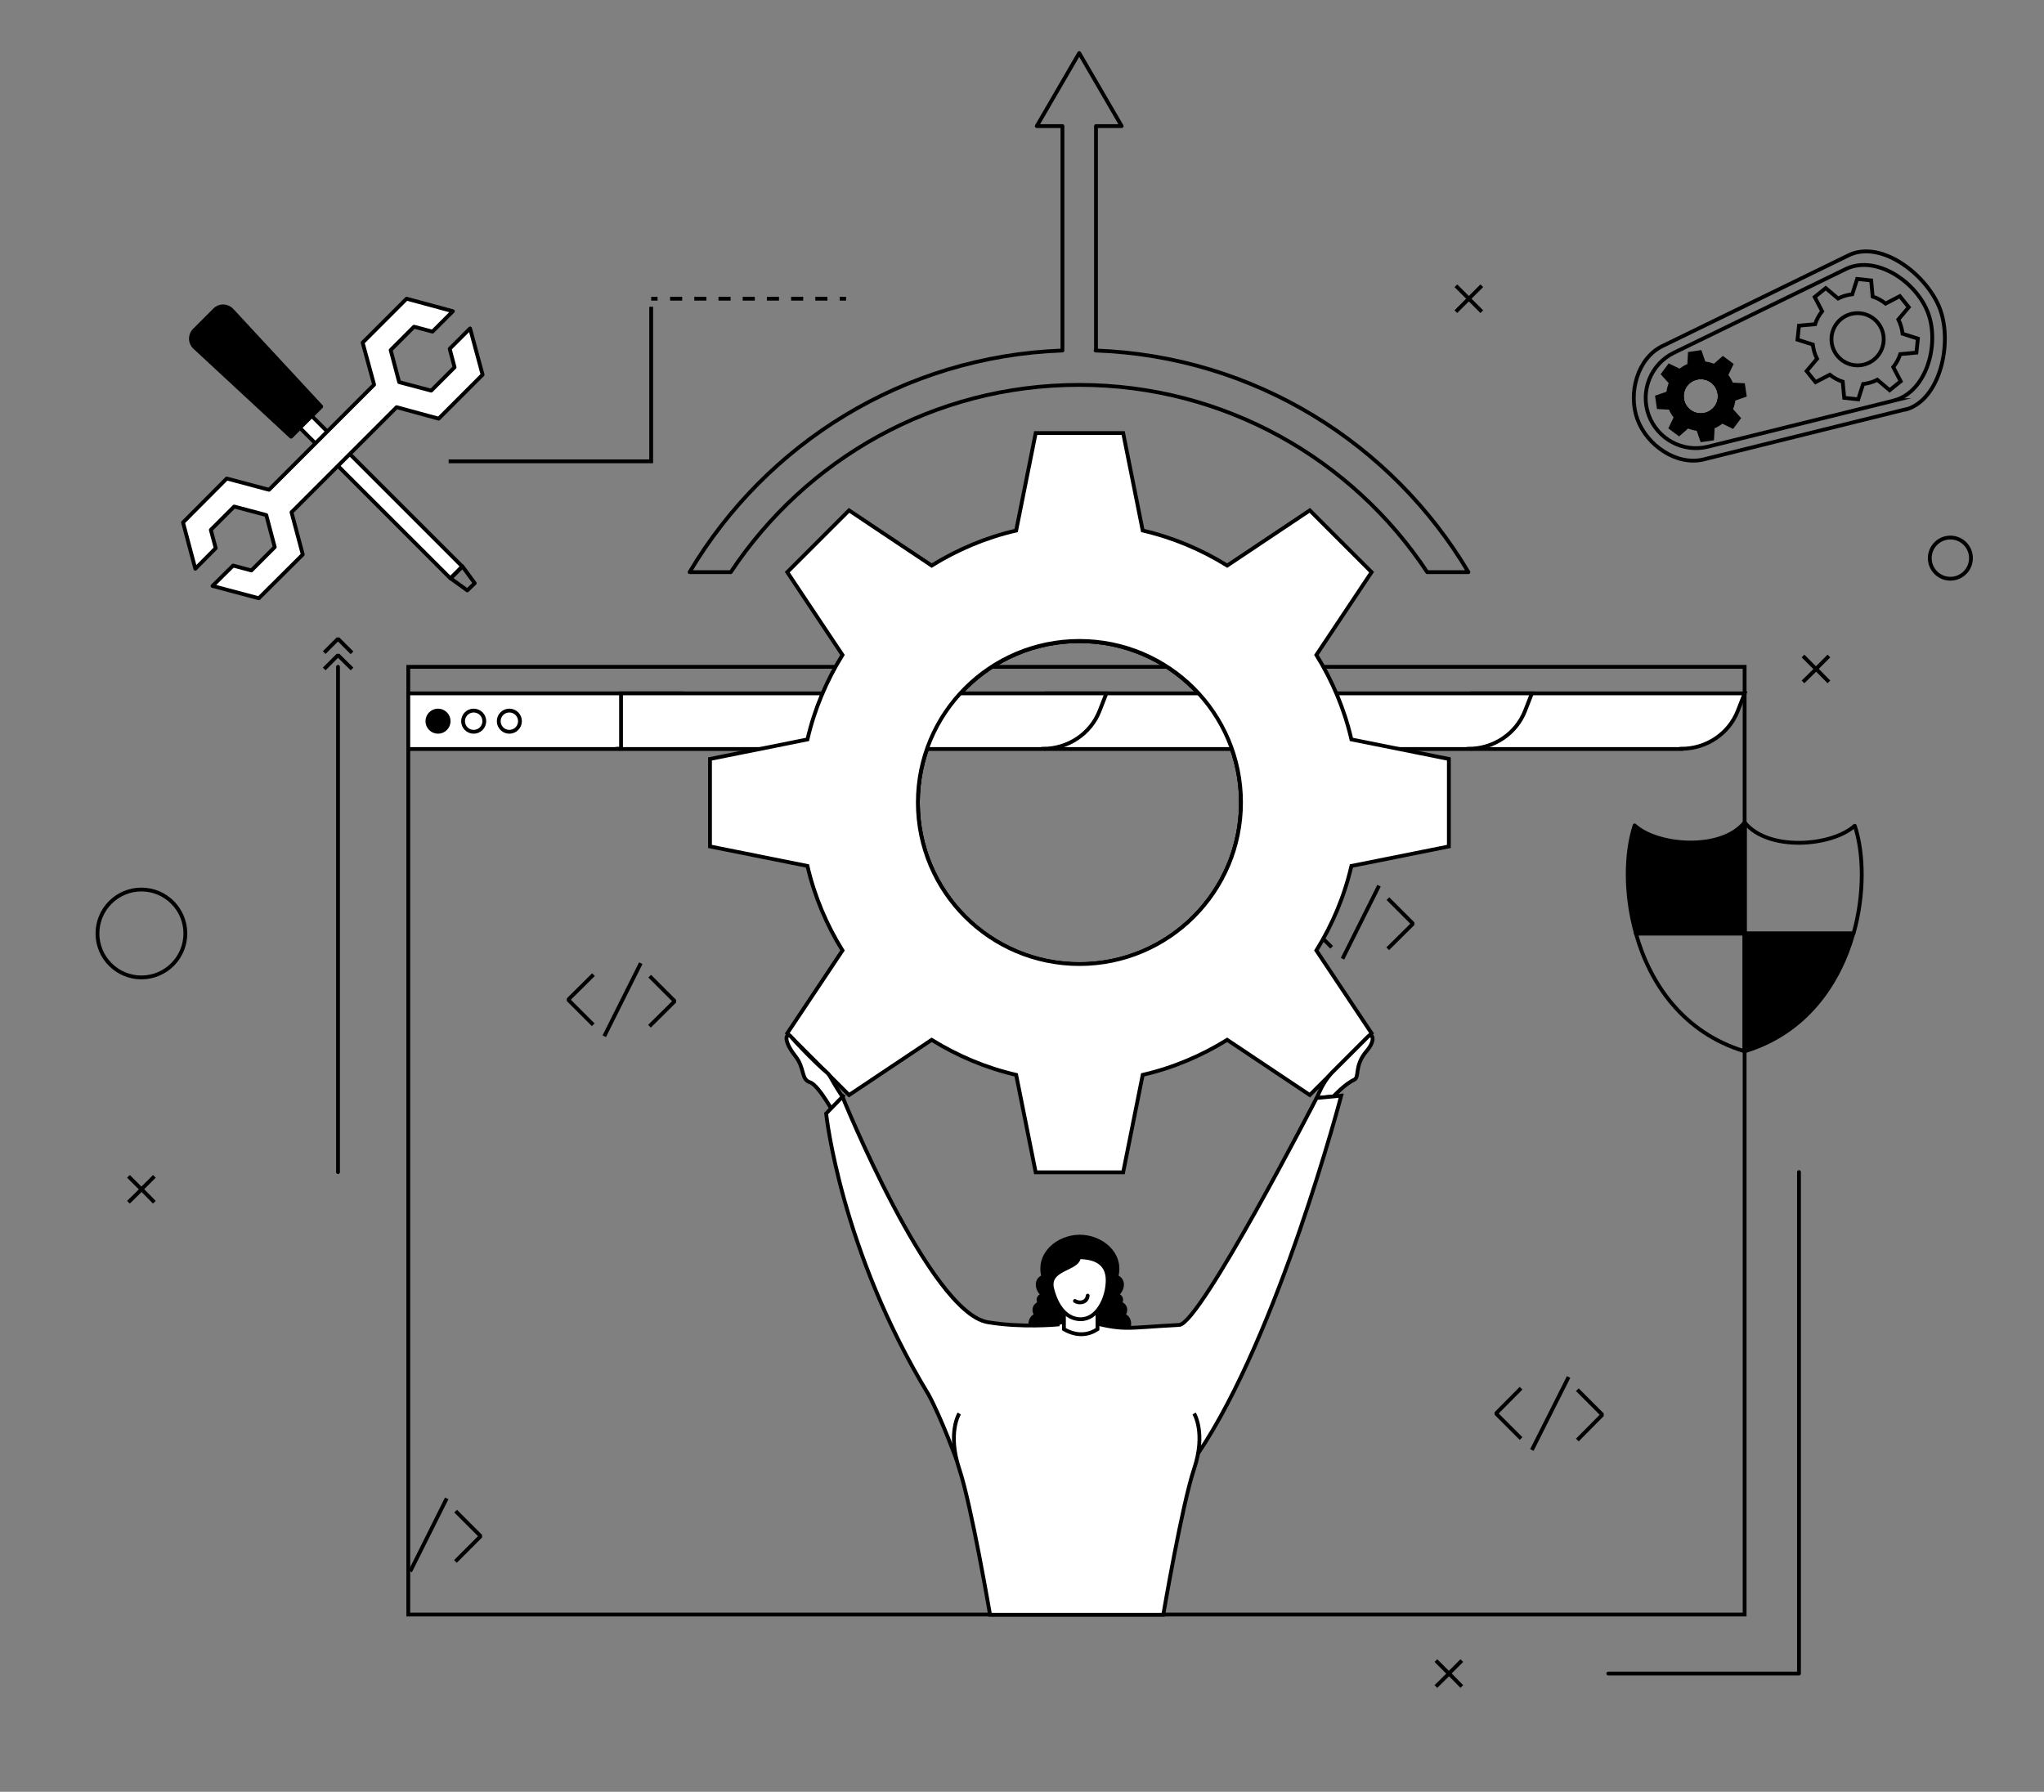 <?xml version="1.0" encoding="UTF-8"?>
<svg id="Layer_2" data-name="Layer 2" xmlns="http://www.w3.org/2000/svg" version="1.1" viewBox="0 0 962.7 844">
  <rect x="0" y="0" width="962.7" height="844" fill="#808080" stroke="none"/>
  <defs>
    <style>
      .cls-1, .cls-2, .cls-3, .cls-4, .cls-5, .cls-6, .cls-7, .cls-8, .cls-9, .cls-10, .cls-11, .cls-12, .cls-13 {
        stroke: #000;
        stroke-width: 1.8px;
      }

      .cls-1, .cls-2, .cls-3, .cls-4, .cls-8, .cls-10 {
        stroke-linecap: round;
      }

      .cls-1, .cls-2, .cls-6, .cls-8, .cls-11 {
        stroke-linejoin: round;
      }

      .cls-1, .cls-3, .cls-7 {
        fill: #fff;
      }

      .cls-2, .cls-10, .cls-11, .cls-13 {
        fill: #000;
      }

      .cls-14 {
        stroke-width: 0px;
      }

      .cls-14, .cls-4, .cls-5, .cls-6, .cls-8, .cls-9, .cls-12 {
        fill: none;
      }

      .cls-3, .cls-4, .cls-7, .cls-9, .cls-10, .cls-12, .cls-13 {
        stroke-miterlimit: 10;
      }

      .cls-5 {
        stroke-linejoin: bevel;
      }

      .cls-12 {
        stroke-dasharray: 0 0 5.7 5.7;
      }
    </style>
  </defs>
  <rect class="cls-14" width="962.7" height="844"/>
  <g>
    <path class="cls-4" d="M584.5,378.1c0,42-34.1,76.1-76.1,76.1s-76.1-34.1-76.1-76.1,34-76.1,76.1-76.1,76.1,34.1,76.1,76.1Z"/>
    <path class="cls-4" d="M584.5,378.1c0,42-34.1,76.1-76.1,76.1s-76.1-34.1-76.1-76.1,34-76.1,76.1-76.1,76.1,34.1,76.1,76.1Z"/>
    <g>
      <rect class="cls-1" x="171.2" y="173.4" width="7.9" height="112.7" transform="translate(-111.2 191.2) rotate(-45)"/>
      <polygon class="cls-8" points="223.6 274.7 220.1 278.1 212.2 272.4 217.8 266.8 223.6 274.7"/>
      <path class="cls-2" d="M151.2,191.6l-14.1,14.1-45.4-42.1c-2.3-2.1-2.4-5.7-.2-8l9.7-9.7c2.2-2.2,5.8-2.1,8,.2l42.1,45.4Z"/>
    </g>
    <g>
      <circle class="cls-4" cx="874.9" cy="159.8" r="12.3"/>
      <path class="cls-4" d="M896.1,157.2c-.3-2.3-.9-4.6-2-6.7l4.9-5.8-4.2-5.2-6.7,3.5c-1.9-1.5-3.9-2.6-6.1-3.3l-.7-7.6-6.6-.7-2.3,7.2c-2.3.3-4.6.9-6.7,2l-5.8-4.9-5.2,4.2,3.5,6.7c-1.5,1.9-2.6,3.9-3.3,6.1l-7.6.7-.7,6.6,7.2,2.3c.3,2.3.9,4.6,2,6.7l-4.9,5.8,4.2,5.2,6.7-3.5c1.9,1.5,3.9,2.6,6.1,3.3l.7,7.6,6.6.7,2.3-7.2c2.3-.3,4.6-.9,6.7-2l5.8,4.9,5.2-4.2-3.5-6.7c1.5-1.9,2.6-3.9,3.3-6.1l7.6-.7.7-6.6-7.2-2.3Z"/>
    </g>
    <path class="cls-4" d="M802.3,195.5c-4.9.7-9.4-2.7-10.1-7.6-.7-4.9,2.7-9.4,7.6-10.1,4.9-.7,9.4,2.7,10.1,7.6.7,4.9-2.7,9.4-7.6,10.1Z"/>
    <path class="cls-10" d="M816.5,188l5.2-1.8-.7-4.8-5.5-.3c-.6-1.6-1.5-3.1-2.5-4.4l2.4-5-3.9-2.9-4.1,3.6c-1.5-.7-3.2-1.1-4.9-1.3l-1.8-5.2-4.8.7-.3,5.5c-1.6.6-3.1,1.5-4.4,2.6l-5-2.4-2.9,3.9,3.7,4.1c-.7,1.5-1.1,3.2-1.3,4.9l-5.2,1.8.7,4.8,5.5.3c.6,1.6,1.5,3.1,2.6,4.4l-2.4,5,3.9,2.9,4.1-3.6c1.5.7,3.2,1.1,4.9,1.3l1.8,5.2,4.8-.7.3-5.5c1.6-.6,3.1-1.5,4.4-2.6l4.9,2.4,2.9-3.9-3.7-4.1c.7-1.5,1.1-3.2,1.3-4.9ZM802.3,195.5c-4.9.7-9.4-2.7-10.1-7.6-.7-4.9,2.7-9.4,7.6-10.1,4.9-.7,9.4,2.7,10.1,7.6.7,4.9-2.7,9.4-7.6,10.1Z"/>
    <path class="cls-4" d="M802.3,195.5c-4.9.7-9.4-2.7-10.1-7.6-.7-4.9,2.7-9.4,7.6-10.1,4.9-.7,9.4,2.7,10.1,7.6.7,4.9-2.7,9.4-7.6,10.1Z"/>
    <path class="cls-4" d="M892.4,188.6l-88,21.8c-11.7,2.9-23.7-3.5-27.9-14.9h0c-4.1-11.3,1-24,11.8-29.3l81.5-39.7c14.3-6.4,33.1,6.5,38.4,21.2h0c5.3,14.7-.8,36.6-15.9,40.9Z"/>
    <path class="cls-4" d="M897.6,192.8l-95.2,23.6c-12.7,3.1-26.7-6.6-31.2-18.9h0c-4.5-12.3,0-28.8,11.8-34.5l88.2-43c15.5-6.9,36.8,9.9,42.6,25.8h0c5.8,15.9.1,42.4-16.1,47.1Z"/>
    <rect class="cls-4" x="192.3" y="314.1" width="629.4" height="446.4"/>
    <g>
      <path class="cls-3" d="M290.9,352.8h-98.6v-26.2h128.4l-3.2,8.2c-4.2,10.8-14.8,17.9-26.6,17.9Z"/>
      <path class="cls-3" d="M391.1,352.8h-98.6v-26.2h128.4l-3.2,8.2c-4.2,10.8-14.8,17.9-26.6,17.9Z"/>
      <path class="cls-3" d="M591.5,352.8h-98.6v-26.2h128.4l-3.2,8.2c-4.2,10.8-14.8,17.9-26.6,17.9Z"/>
      <path class="cls-3" d="M491.3,352.8h-98.6v-26.2h128.4l-3.2,8.2c-4.2,10.8-14.8,17.9-26.6,17.9Z"/>
      <path class="cls-3" d="M791.9,352.8h-98.6v-26.2h128.4l-3.2,8.2c-4.2,10.8-14.8,17.9-26.6,17.9Z"/>
      <path class="cls-3" d="M691.7,352.8h-98.6v-26.2h128.4l-3.2,8.2c-4.2,10.8-14.8,17.9-26.6,17.9Z"/>
    </g>
    <g>
      <polyline class="cls-5" points="627.2 446.2 615.3 434.4 627.2 422.6"/>
      <polyline class="cls-5" points="653.7 423.3 665.5 435.1 653.6 446.9"/>
      <line class="cls-5" x1="649.5" y1="417.2" x2="632.3" y2="451.6"/>
    </g>
    <g>
      <path class="cls-2" d="M872.9,439.7c-6.7,23.7-22.4,46.8-51.2,55.5v-55.5h51.2Z"/>
      <path class="cls-8" d="M821.7,439.7v55.5c-28.8-8.7-44.6-31.8-51.2-55.5h51.2Z"/>
      <path class="cls-11" d="M821.7,387.4v52.3h-51.2c-5.3-18.9-4.8-38.2-.6-50.9,10.7,9.8,40.7,12.2,51.8-1.4Z"/>
      <path class="cls-6" d="M872.9,439.7h-51.1s0,0,0,0v-52.2c11.1,13.6,40.9,11.2,51.7,1.5,0,0,.1,0,.1,0,4.2,12.7,4.7,31.9-.6,50.7,0,0,0,0,0,0Z"/>
    </g>
    <path class="cls-3" d="M682.4,398.7v-41.2l-45.9-9.2c-3.3-14.3-9-27.7-16.5-39.8l26-39-29.1-29.1-38.9,26c-12.1-7.5-25.5-13.2-39.8-16.5l-9.2-45.9h-41.2l-9.2,45.9c-14.3,3.3-27.7,9-39.8,16.5l-38.9-26-29.1,29.1,26,39c-7.5,12.1-13.2,25.5-16.5,39.8l-45.9,9.2v41.2l45.9,9.2c3.3,14.3,9,27.7,16.5,39.8l-26,39,29.1,29.1,38.9-26c12.1,7.5,25.5,13.2,39.8,16.5l9.2,45.9h41.2l9.2-45.9c14.3-3.3,27.7-9,39.8-16.5l38.9,26,29.1-29.1-26-39c7.5-12.1,13.2-25.5,16.5-39.8l45.9-9.2ZM508.4,454.1c-42,0-76.1-34.1-76.1-76.1s34-76.1,76.1-76.1,76.1,34.1,76.1,76.1-34.1,76.1-76.1,76.1Z"/>
    <polygon class="cls-1" points="206.6 197.2 227.3 176.5 221.4 154.7 211.8 164.3 214.1 173 203.1 184 188 180 184 164.9 195 153.9 203.7 156.2 213.3 146.6 191.5 140.7 170.8 161.4 176.2 181.2 126.7 230.7 106.8 225.4 86.2 246.1 92 267.9 101.6 258.2 99.3 249.6 110.3 238.6 125.4 242.6 129.4 257.7 118.4 268.7 109.8 266.4 100.1 276 121.9 281.8 142.6 261.2 137.3 241.3 186.8 191.8 206.6 197.2"/>
    <path class="cls-8" d="M516.2,165.1V59.4h12.1l-10-17.2-10-17.2-10,17.2-10,17.2h12.1v105.7c-74.8,2.7-139.7,43.9-175.6,104.4h19.4c35.2-53.1,95.5-88.2,164-88.2s128.8,35,164,88.2h19.4c-35.9-60.5-100.8-101.7-175.6-104.4Z"/>
    <line class="cls-8" x1="159.2" y1="314.1" x2="159.2" y2="552.1"/>
    <polyline class="cls-8" points="757.5 788.3 847.3 788.3 847.3 552.1"/>
    <g>
      <circle class="cls-10" cx="206.3" cy="339.7" r="5"/>
      <circle class="cls-4" cx="223.1" cy="339.7" r="5"/>
      <circle class="cls-4" cx="239.9" cy="339.7" r="5"/>
    </g>
    <g>
      <polyline class="cls-5" points="152.7 315.1 159.2 308.6 165.8 315.1"/>
      <polyline class="cls-5" points="152.7 307.4 159.2 300.9 165.8 307.5"/>
    </g>
    <g>
      <polyline class="cls-5" points="279.4 482.7 267.6 470.9 279.5 459.1"/>
      <polyline class="cls-5" points="306 459.8 317.8 471.6 305.9 483.4"/>
      <line class="cls-5" x1="301.8" y1="453.7" x2="284.6" y2="488.1"/>
    </g>
    <g>
      <polyline class="cls-5" points="716.4 677.6 704.6 665.8 716.4 653.9"/>
      <polyline class="cls-5" points="742.9 654.6 754.7 666.4 742.9 678.3"/>
      <line class="cls-5" x1="738.8" y1="648.6" x2="721.5" y2="683"/>
    </g>
    <g>
      <polyline class="cls-5" points="214.6 711.8 226.4 723.6 214.5 735.5"/>
      <line class="cls-5" x1="210.4" y1="705.8" x2="193.2" y2="740.2"/>
    </g>
    <g>
      <polyline class="cls-9" points="60.5 566.3 66.7 560.2 72.7 566.3"/>
      <polyline class="cls-9" points="72.7 554.1 66.6 560.2 60.5 554.1"/>
    </g>
    <g>
      <polyline class="cls-9" points="676.3 794.4 682.5 788.3 688.5 794.4"/>
      <polyline class="cls-9" points="688.5 782.2 682.4 788.3 676.3 782.2"/>
    </g>
    <g>
      <polyline class="cls-9" points="849.2 321.2 855.4 315.1 861.4 321.2"/>
      <polyline class="cls-9" points="861.4 309 855.3 315.1 849.2 309"/>
    </g>
    <g>
      <polyline class="cls-9" points="685.7 146.8 691.8 140.7 697.9 146.8"/>
      <polyline class="cls-9" points="697.9 134.6 691.8 140.7 685.7 134.6"/>
    </g>
    <circle class="cls-9" cx="918.6" cy="262.9" r="9.7"/>
    <polyline class="cls-9" points="211.3 217.3 306.7 217.3 306.7 144.5"/>
    <g>
      <line class="cls-9" x1="398.5" y1="140.7" x2="395.5" y2="140.7"/>
      <line class="cls-12" x1="389.7" y1="140.7" x2="312.6" y2="140.7"/>
      <line class="cls-9" x1="309.7" y1="140.7" x2="306.7" y2="140.7"/>
    </g>
    <circle class="cls-9" cx="66.6" cy="439.7" r="20.7"/>
    <path class="cls-7" d="M620.2,517.2c2-4.9,4.1-8.9,7.6-12.4,6.3-6.3,13.9-13.9,16.3-16.3s4,1.4-.3,6.4c-6.2,7.2-3.3,12.4-6,13.7-4.4,2-9.8,7.9-9.8,7.9l-7.8.8Z"/>
    <path class="cls-7" d="M396.8,516.6c-6.2-9.3-5.4-9.8-7.8-11.8-4.5-3.7-14.5-14.1-16.4-16.4s-4.6.7,2.1,9.2c4.4,5.6,2.5,10.8,6.8,12.2,4.3,1.4,12.2,16.3,12.2,16.3l3.3-9.5Z"/>
    <path class="cls-13" d="M509.4,627.9s15.3,0,20.6,0c3.3-3.9,1.7-7.7-1-8.4,1.6-1.8,1.5-4.6-1.5-5.6,1.3-2,.3-3.6-2-4,2.8-1,4.8-6.9.3-8.5,2.9-10.9-7.2-18.9-17.2-18.9h0c-10.1,0-20.1,8-17.2,18.9-4.5,1.6-2.5,7.5.3,8.5-2.3.4-3.3,2-2,4-3,1-3.1,3.9-1.5,5.6-2.8.8-4.3,4.5-1,8.4,5.3,0,22.5,0,22.5,0Z"/>
    <path class="cls-7" d="M564.1,684.9c38.2-56.4,67.6-168.8,67.6-168.8l-11.6,1.1s-54.8,106.4-64.7,106.9c-26.6,1.3-25,3.2-46.3-2.6-11.5.9-11.1,2.4-11.1,2.4,0,0-16.8,1.6-32.8-1.1-27.3-4.7-68.4-106.2-68.4-106.2l-7.7,7.9s6.7,64.1,48.3,132.5c6.2,11.5,13.3,31.1,13.3,31.1"/>
    <path class="cls-7" d="M501.1,626.1v-12.6h15.8v12.6c-4.1,2.7-9.5,3.6-15.8,0Z"/>
    <path class="cls-7" d="M508.1,592.1c0,5.9-15.1,5.1-12.5,15.1s7.9,14.2,13.4,14.2c7.9,0,12.7-10,12.7-18.4s-6.4-10.8-13.6-10.8Z"/>
    <path class="cls-4" d="M506.3,612.8c1.6,1.2,5.6,1.1,6-2.5"/>
    <line class="cls-7" x1="564.1" y1="684.9" x2="449.3" y2="683.9"/>
    <path class="cls-7" d="M451.8,665.8s-5.7,9.1,0,26.1c5.7,17,14.5,68.7,14.5,68.7h81.6s8.8-51.7,14.5-68.7c5.7-17,0-26.1,0-26.1"/>
  </g>
</svg>